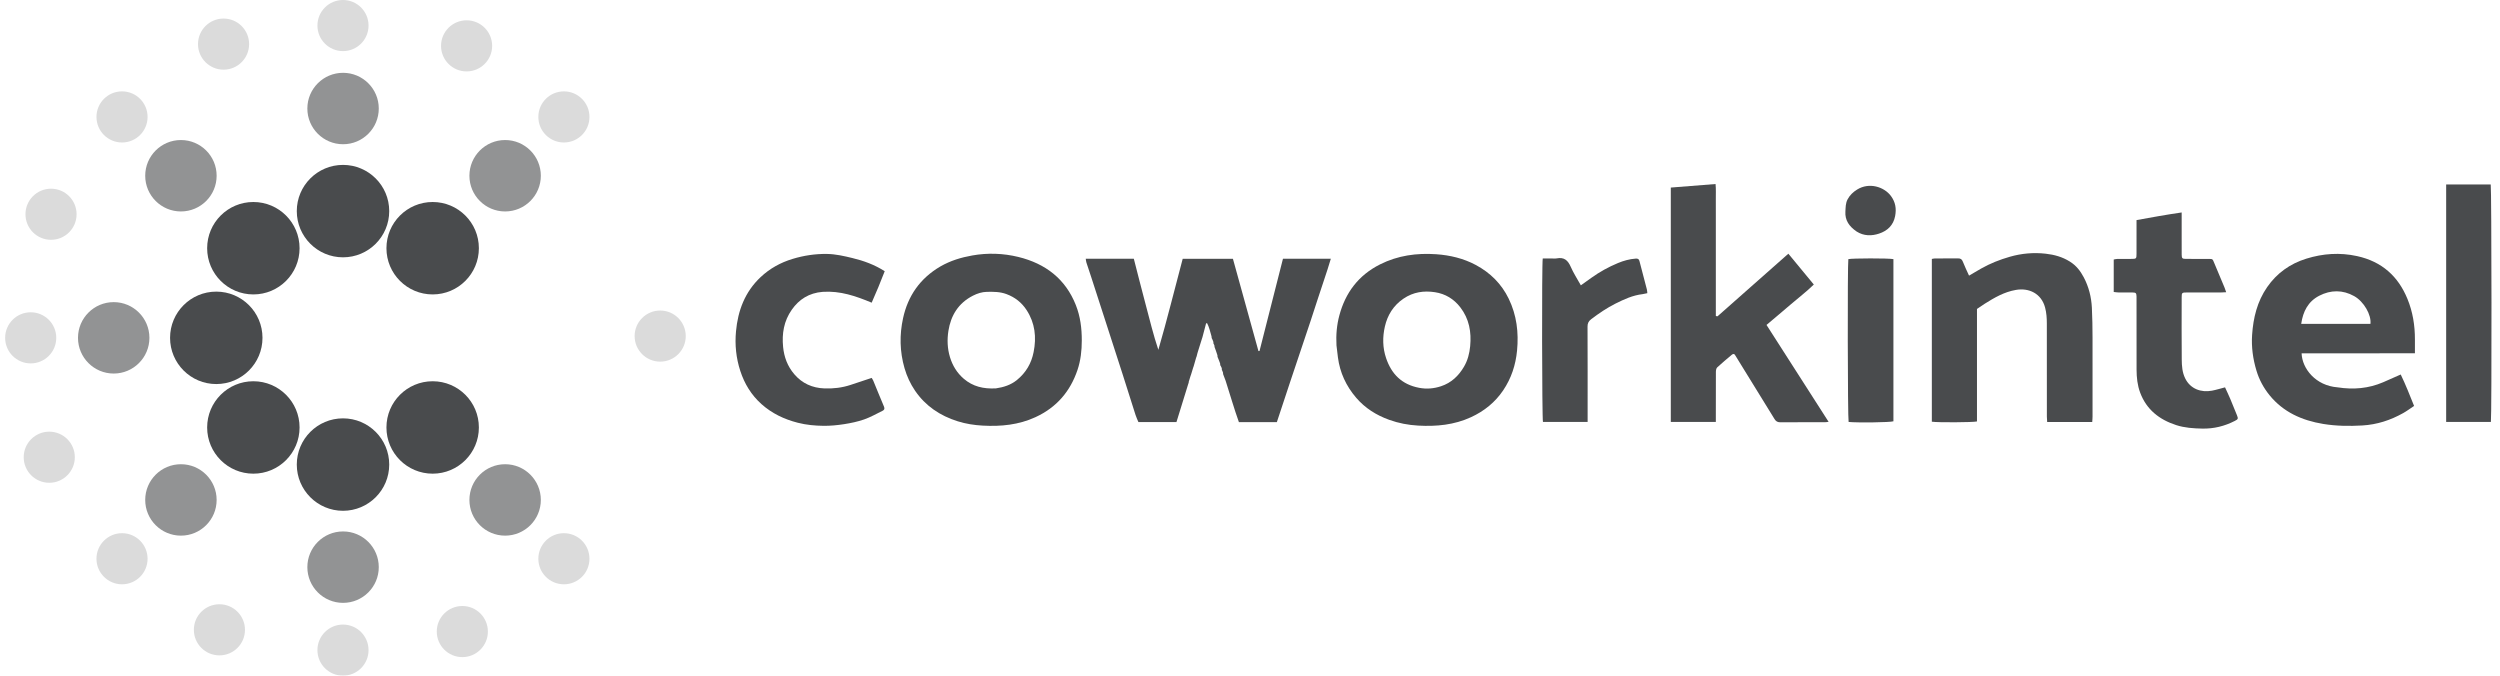 <svg width="222" height="60" viewBox="0 0 222 60" fill="none" xmlns="http://www.w3.org/2000/svg">
<g opacity="0.2">
<path d="M30.457 4.539C31.71 4.539 32.727 3.523 32.727 2.269C32.727 1.016 31.71 0 30.457 0C29.204 0 28.188 1.016 28.188 2.269C28.188 3.523 29.204 4.539 30.457 4.539Z" fill="#494B4D"/>
<path d="M10.836 12.653C12.089 12.653 13.105 11.637 13.105 10.383C13.105 9.13 12.089 8.114 10.836 8.114C9.582 8.114 8.566 9.13 8.566 10.383C8.566 11.637 9.582 12.653 10.836 12.653Z" fill="#494B4D"/>
<path d="M2.727 32.27C3.98 32.27 4.996 31.253 4.996 30C4.996 28.747 3.98 27.731 2.727 27.731C1.473 27.731 0.457 28.747 0.457 30C0.457 31.253 1.473 32.27 2.727 32.27Z" fill="#494B4D"/>
<path d="M10.836 51.886C12.089 51.886 13.105 50.87 13.105 49.617C13.105 48.363 12.089 47.347 10.836 47.347C9.582 47.347 8.566 48.363 8.566 49.617C8.566 50.87 9.582 51.886 10.836 51.886Z" fill="#494B4D"/>
<path d="M30.457 60C31.71 60 32.727 58.984 32.727 57.731C32.727 56.477 31.71 55.461 30.457 55.461C29.204 55.461 28.188 56.477 28.188 57.731C28.188 58.984 29.204 60 30.457 60Z" fill="#494B4D"/>
<path d="M50.074 51.886C51.328 51.886 52.344 50.87 52.344 49.617C52.344 48.363 51.328 47.347 50.074 47.347C48.821 47.347 47.805 48.363 47.805 49.617C47.805 50.87 48.821 51.886 50.074 51.886Z" fill="#494B4D"/>
<path d="M50.074 12.653C51.328 12.653 52.344 11.637 52.344 10.383C52.344 9.13 51.328 8.114 50.074 8.114C48.821 8.114 47.805 9.13 47.805 10.383C47.805 11.637 48.821 12.653 50.074 12.653Z" fill="#494B4D"/>
<path d="M58.625 32.114C59.878 32.114 60.895 31.098 60.895 29.845C60.895 28.591 59.878 27.575 58.625 27.575C57.372 27.575 56.355 28.591 56.355 29.845C56.355 31.098 57.372 32.114 58.625 32.114Z" fill="#494B4D"/>
<path d="M41.434 6.342C42.687 6.342 43.703 5.326 43.703 4.073C43.703 2.819 42.687 1.803 41.434 1.803C40.18 1.803 39.164 2.819 39.164 4.073C39.164 5.326 40.18 6.342 41.434 6.342Z" fill="#494B4D"/>
<path d="M19.852 6.187C21.105 6.187 22.121 5.171 22.121 3.917C22.121 2.664 21.105 1.648 19.852 1.648C18.598 1.648 17.582 2.664 17.582 3.917C17.582 5.171 18.598 6.187 19.852 6.187Z" fill="#494B4D"/>
<path d="M4.531 21.295C5.785 21.295 6.801 20.279 6.801 19.026C6.801 17.773 5.785 16.756 4.531 16.756C3.278 16.756 2.262 17.773 2.262 19.026C2.262 20.279 3.278 21.295 4.531 21.295Z" fill="#494B4D"/>
<path d="M4.375 42.871C5.628 42.871 6.644 41.855 6.644 40.601C6.644 39.348 5.628 38.332 4.375 38.332C3.122 38.332 2.105 39.348 2.105 40.601C2.105 41.855 3.122 42.871 4.375 42.871Z" fill="#494B4D"/>
<path d="M19.484 58.197C20.738 58.197 21.754 57.181 21.754 55.928C21.754 54.674 20.738 53.658 19.484 53.658C18.231 53.658 17.215 54.674 17.215 55.928C17.215 57.181 18.231 58.197 19.484 58.197Z" fill="#494B4D"/>
<path d="M41.055 58.352C42.308 58.352 43.324 57.336 43.324 56.083C43.324 54.83 42.308 53.813 41.055 53.813C39.801 53.813 38.785 54.83 38.785 56.083C38.785 57.336 39.801 58.352 41.055 58.352Z" fill="#494B4D"/>
</g>
<path d="M30.459 22.85C32.726 22.85 34.563 21.012 34.563 18.746C34.563 16.48 32.726 14.643 30.459 14.643C28.193 14.643 26.355 16.48 26.355 18.746C26.355 21.012 28.193 22.85 30.459 22.85Z" fill="#494B4D"/>
<path d="M22.498 26.145C24.765 26.145 26.602 24.308 26.602 22.042C26.602 19.775 24.765 17.938 22.498 17.938C20.232 17.938 18.395 19.775 18.395 22.042C18.395 24.308 20.232 26.145 22.498 26.145Z" fill="#494B4D"/>
<path d="M19.205 34.104C21.472 34.104 23.309 32.266 23.309 30C23.309 27.734 21.472 25.896 19.205 25.896C16.939 25.896 15.102 27.734 15.102 30C15.102 32.266 16.939 34.104 19.205 34.104Z" fill="#494B4D"/>
<path d="M22.498 42.062C24.765 42.062 26.602 40.225 26.602 37.959C26.602 35.692 24.765 33.855 22.498 33.855C20.232 33.855 18.395 35.692 18.395 37.959C18.395 40.225 20.232 42.062 22.498 42.062Z" fill="#494B4D"/>
<path d="M30.459 45.358C32.726 45.358 34.563 43.52 34.563 41.254C34.563 38.987 32.726 37.15 30.459 37.15C28.193 37.15 26.355 38.987 26.355 41.254C26.355 43.52 28.193 45.358 30.459 45.358Z" fill="#494B4D"/>
<path d="M38.42 42.062C40.687 42.062 42.524 40.225 42.524 37.959C42.524 35.692 40.687 33.855 38.42 33.855C36.154 33.855 34.316 35.692 34.316 37.959C34.316 40.225 36.154 42.062 38.42 42.062Z" fill="#494B4D"/>
<path d="M38.42 26.145C40.687 26.145 42.524 24.308 42.524 22.041C42.524 19.775 40.687 17.938 38.42 17.938C36.154 17.938 34.316 19.775 34.316 22.041C34.316 24.308 36.154 26.145 38.42 26.145Z" fill="#494B4D"/>
<g opacity="0.6">
<path d="M30.464 12.808C32.215 12.808 33.635 11.389 33.635 9.637C33.635 7.886 32.215 6.466 30.464 6.466C28.713 6.466 27.293 7.886 27.293 9.637C27.293 11.389 28.713 12.808 30.464 12.808Z" fill="#494B4D"/>
<path d="M16.066 18.777C17.817 18.777 19.237 17.358 19.237 15.606C19.237 13.855 17.817 12.435 16.066 12.435C14.314 12.435 12.895 13.855 12.895 15.606C12.895 17.358 14.314 18.777 16.066 18.777Z" fill="#494B4D"/>
<path d="M10.097 33.171C11.848 33.171 13.268 31.751 13.268 30C13.268 28.249 11.848 26.829 10.097 26.829C8.346 26.829 6.926 28.249 6.926 30C6.926 31.751 8.346 33.171 10.097 33.171Z" fill="#494B4D"/>
<path d="M16.066 47.565C17.817 47.565 19.237 46.145 19.237 44.394C19.237 42.643 17.817 41.223 16.066 41.223C14.314 41.223 12.895 42.643 12.895 44.394C12.895 46.145 14.314 47.565 16.066 47.565Z" fill="#494B4D"/>
<path d="M30.464 53.534C32.215 53.534 33.635 52.114 33.635 50.363C33.635 48.611 32.215 47.192 30.464 47.192C28.713 47.192 27.293 48.611 27.293 50.363C27.293 52.114 28.713 53.534 30.464 53.534Z" fill="#494B4D"/>
<path d="M44.855 47.565C46.606 47.565 48.026 46.145 48.026 44.394C48.026 42.643 46.606 41.223 44.855 41.223C43.103 41.223 41.684 42.643 41.684 44.394C41.684 46.145 43.103 47.565 44.855 47.565Z" fill="#494B4D"/>
<path d="M44.855 18.777C46.606 18.777 48.026 17.358 48.026 15.606C48.026 13.855 46.606 12.435 44.855 12.435C43.103 12.435 41.684 13.855 41.684 15.606C41.684 17.358 43.103 18.777 44.855 18.777Z" fill="#494B4D"/>
</g>
<path d="M107.757 30.51C107.753 30.475 107.75 30.44 107.744 30.352C107.694 30.206 107.646 30.111 107.598 30.017C107.595 29.984 107.592 29.95 107.582 29.862C107.46 29.437 107.375 29.056 107.195 28.709C107.164 28.709 107.134 28.708 107.103 28.707C106.993 29.122 106.884 29.536 106.775 29.95C106.761 30.003 106.747 30.055 106.71 30.15C106.581 30.543 106.475 30.892 106.369 31.241C106.361 31.275 106.352 31.31 106.325 31.39C106.292 31.504 106.278 31.572 106.263 31.64C106.254 31.67 106.244 31.7 106.213 31.772C106.127 32.05 106.062 32.286 105.998 32.522C105.991 32.551 105.984 32.581 105.953 32.647C105.875 32.873 105.821 33.062 105.768 33.252C105.758 33.284 105.749 33.316 105.719 33.39C105.669 33.534 105.64 33.635 105.612 33.737C105.604 33.771 105.596 33.806 105.567 33.881C105.54 33.968 105.533 34.013 105.527 34.059C105.175 35.196 104.824 36.332 104.47 37.477C103.339 37.477 102.238 37.477 101.089 37.477C101.007 37.275 100.904 37.06 100.832 36.837C100.448 35.639 100.074 34.437 99.69 33.239C99.188 31.671 98.679 30.105 98.173 28.539C97.753 27.24 97.334 25.941 96.912 24.643C96.767 24.197 96.614 23.755 96.471 23.309C96.439 23.211 96.435 23.106 96.414 22.974C97.843 22.974 99.234 22.974 100.683 22.974C101.03 24.321 101.369 25.678 101.731 27.03C102.091 28.374 102.413 29.729 102.861 31.064C103.643 28.381 104.302 25.685 105.024 22.979C106.51 22.979 107.983 22.979 109.483 22.979C110.241 25.718 110.996 28.447 111.751 31.176C111.782 31.174 111.814 31.172 111.845 31.17C112.537 28.448 113.229 25.725 113.927 22.978C115.331 22.978 116.722 22.978 118.177 22.978C117.818 24.21 117.38 25.398 117 26.602C116.613 27.827 116.197 29.044 115.79 30.263C115.388 31.468 114.98 32.672 114.578 33.878C114.176 35.083 113.78 36.288 113.384 37.486C112.243 37.486 111.154 37.486 110.015 37.486C109.59 36.3 109.244 35.08 108.837 33.816C108.756 33.58 108.685 33.402 108.613 33.224C108.611 33.194 108.608 33.163 108.602 33.084C108.566 32.973 108.533 32.91 108.501 32.847C108.5 32.812 108.498 32.776 108.492 32.69C108.443 32.568 108.401 32.497 108.358 32.425C108.356 32.393 108.354 32.36 108.346 32.275C108.266 32.043 108.19 31.865 108.115 31.687C108.114 31.658 108.112 31.628 108.107 31.545C108.02 31.267 107.937 31.042 107.853 30.817C107.85 30.785 107.846 30.752 107.838 30.674C107.808 30.589 107.782 30.549 107.757 30.51Z" fill="#494B4D"/>
<path d="M154.106 31.58C154.016 31.393 153.898 31.408 153.788 31.5C153.35 31.869 152.908 32.234 152.49 32.623C152.4 32.708 152.372 32.887 152.371 33.023C152.363 34.351 152.366 35.679 152.366 37.008C152.366 37.152 152.366 37.295 152.366 37.467C151.008 37.467 149.703 37.467 148.367 37.467C148.367 30.536 148.367 23.62 148.367 16.656C149.688 16.551 150.99 16.448 152.341 16.341C152.388 16.805 152.36 17.23 152.365 17.653C152.37 18.095 152.366 18.538 152.366 18.981C152.366 19.41 152.366 19.84 152.366 20.269C152.366 20.698 152.366 21.128 152.366 21.557C152.366 22 152.366 22.443 152.366 22.886C152.366 23.315 152.366 23.744 152.366 24.174C152.366 24.603 152.366 25.032 152.366 25.462C152.366 25.904 152.366 26.347 152.366 26.79C152.366 27.216 152.366 27.642 152.366 28.052C152.419 28.073 152.432 28.079 152.445 28.083C152.458 28.086 152.472 28.088 152.485 28.087C152.499 28.087 152.517 28.087 152.526 28.079C154.609 26.239 156.691 24.398 158.806 22.528C159.56 23.441 160.299 24.337 161.067 25.267C160.41 25.909 159.671 26.467 158.974 27.069C158.284 27.665 157.583 28.248 156.866 28.854C158.707 31.727 160.528 34.569 162.38 37.459C162.23 37.475 162.141 37.493 162.052 37.493C160.738 37.495 159.424 37.488 158.11 37.5C157.855 37.502 157.708 37.426 157.579 37.214C156.595 35.605 155.6 34.003 154.609 32.398C154.446 32.135 154.285 31.871 154.106 31.58Z" fill="#494B4D"/>
<path d="M118.679 30.666C118.628 29.736 118.706 28.854 118.938 27.994C119.475 26.002 120.615 24.449 122.551 23.476C124.121 22.686 125.8 22.455 127.537 22.576C128.767 22.662 129.96 22.947 131.049 23.529C132.35 24.224 133.334 25.215 133.968 26.513C134.685 27.983 134.868 29.532 134.714 31.135C134.591 32.407 134.208 33.59 133.48 34.667C132.765 35.724 131.805 36.503 130.624 37.047C129.134 37.734 127.561 37.884 125.936 37.793C125.051 37.744 124.2 37.581 123.37 37.284C122.213 36.87 121.215 36.237 120.429 35.321C119.534 34.279 118.984 33.086 118.808 31.74C118.762 31.395 118.722 31.05 118.679 30.666ZM124.626 26.522C123.731 27.131 123.208 27.986 122.979 28.987C122.764 29.924 122.77 30.873 123.086 31.804C123.561 33.203 124.465 34.144 126.021 34.438C126.687 34.565 127.331 34.506 127.957 34.3C128.879 33.997 129.525 33.374 129.998 32.571C130.332 32.003 130.489 31.389 130.551 30.743C130.671 29.49 130.469 28.318 129.67 27.283C129.106 26.552 128.348 26.088 127.425 25.948C126.455 25.8 125.508 25.921 124.626 26.522Z" fill="#494B4D"/>
<path d="M83.508 23.66C84.404 23.145 85.351 22.859 86.344 22.684C87.714 22.442 89.084 22.491 90.417 22.814C92.855 23.407 94.621 24.783 95.534 27.09C95.938 28.11 96.065 29.165 96.063 30.242C96.061 31.13 95.967 32.007 95.68 32.857C95.039 34.748 93.838 36.175 91.949 37.044C90.459 37.73 88.888 37.884 87.263 37.794C86.504 37.752 85.767 37.637 85.049 37.412C83.468 36.917 82.179 36.042 81.258 34.696C80.836 34.077 80.529 33.409 80.322 32.696C79.895 31.22 79.868 29.724 80.195 28.24C80.624 26.294 81.68 24.728 83.508 23.66ZM88.443 34.487C89.127 34.387 89.764 34.184 90.303 33.745C91.109 33.089 91.587 32.264 91.785 31.266C92.049 29.941 91.913 28.686 91.158 27.529C90.728 26.871 90.135 26.396 89.365 26.112C88.797 25.903 88.222 25.906 87.635 25.916C87.192 25.925 86.783 26.061 86.403 26.253C85.096 26.916 84.434 28.024 84.219 29.378C84.096 30.159 84.124 30.955 84.361 31.727C84.59 32.471 84.981 33.118 85.588 33.637C86.383 34.319 87.329 34.552 88.443 34.487Z" fill="#494B4D"/>
<path d="M207.578 34.396C208.998 34.617 210.34 34.495 211.626 33.943C212.131 33.727 212.632 33.5 213.185 33.255C213.622 34.156 213.982 35.083 214.372 36.048C214.035 36.27 213.73 36.5 213.398 36.685C212.278 37.312 211.085 37.706 209.774 37.782C208.61 37.849 207.454 37.834 206.308 37.647C204.413 37.337 202.757 36.595 201.541 35.102C201.005 34.444 200.614 33.713 200.373 32.912C200.06 31.875 199.914 30.813 199.987 29.736C200.09 28.227 200.433 26.781 201.325 25.494C202.181 24.261 203.346 23.421 204.809 22.967C206.284 22.51 207.779 22.407 209.306 22.741C211.524 23.226 212.963 24.547 213.779 26.537C214.255 27.695 214.449 28.907 214.445 30.15C214.444 30.538 214.445 30.925 214.445 31.372C213.307 31.375 212.195 31.373 211.082 31.373C209.964 31.374 208.846 31.373 207.728 31.373C206.613 31.373 205.498 31.373 204.382 31.373C204.431 32.747 205.639 34.248 207.578 34.396ZM209.215 28.758C209.645 28.758 210.074 28.758 210.496 28.758C210.589 27.962 209.91 26.776 209.054 26.297C208.038 25.727 206.97 25.733 205.946 26.263C204.956 26.776 204.51 27.651 204.347 28.758C205.983 28.758 207.557 28.758 209.215 28.758Z" fill="#494B4D"/>
<path d="M183.799 23.225C184.377 23.584 184.746 24.073 185.038 24.627C185.486 25.475 185.711 26.382 185.759 27.324C185.804 28.207 185.814 29.093 185.817 29.978C185.825 32.312 185.82 34.646 185.818 36.981C185.818 37.137 185.801 37.294 185.79 37.471C184.445 37.471 183.138 37.471 181.788 37.471C181.778 37.304 181.762 37.148 181.762 36.993C181.76 34.243 181.762 31.492 181.759 28.742C181.759 28.261 181.731 27.787 181.604 27.311C181.271 26.06 180.173 25.542 179.008 25.745C177.961 25.928 177.096 26.437 176.235 26.978C176.014 27.117 175.801 27.269 175.556 27.434C175.556 30.757 175.556 34.095 175.556 37.424C175.229 37.511 172.032 37.526 171.547 37.447C171.547 32.641 171.547 27.831 171.547 22.994C171.634 22.98 171.726 22.952 171.818 22.951C172.503 22.948 173.188 22.956 173.872 22.945C174.106 22.942 174.218 23.024 174.3 23.235C174.46 23.645 174.655 24.042 174.85 24.476C175.213 24.263 175.562 24.054 175.916 23.853C176.72 23.395 177.581 23.056 178.473 22.8C179.513 22.501 180.576 22.406 181.661 22.529C182.419 22.614 183.13 22.808 183.799 23.225Z" fill="#494B4D"/>
<path d="M73.056 25.916C71.839 26.013 70.955 26.584 70.309 27.505C69.607 28.505 69.423 29.627 69.539 30.806C69.627 31.704 69.928 32.522 70.531 33.229C71.227 34.044 72.132 34.453 73.214 34.492C73.999 34.521 74.775 34.43 75.523 34.183C76.139 33.98 76.753 33.775 77.404 33.558C77.447 33.632 77.51 33.716 77.549 33.81C77.867 34.578 78.174 35.349 78.501 36.113C78.578 36.295 78.525 36.404 78.373 36.478C77.831 36.744 77.301 37.047 76.733 37.246C76.161 37.446 75.555 37.572 74.953 37.666C74.35 37.76 73.733 37.82 73.122 37.813C72.358 37.803 71.599 37.734 70.846 37.541C69.625 37.229 68.537 36.706 67.615 35.881C66.712 35.072 66.111 34.077 65.742 32.95C65.364 31.797 65.245 30.612 65.357 29.416C65.528 27.585 66.144 25.921 67.548 24.603C68.354 23.846 69.305 23.317 70.385 22.99C71.379 22.689 72.392 22.535 73.433 22.55C74.206 22.561 74.952 22.735 75.695 22.915C76.698 23.156 77.654 23.504 78.563 24.083C78.203 25.014 77.823 25.945 77.405 26.878C75.999 26.29 74.615 25.812 73.056 25.916Z" fill="#494B4D"/>
<path d="M193.732 21.169C193.732 21.678 193.727 22.148 193.734 22.617C193.739 22.947 193.784 22.988 194.122 22.99C194.793 22.994 195.464 22.99 196.134 22.992C196.486 22.994 196.478 23 196.608 23.316C196.915 24.058 197.231 24.798 197.54 25.539C197.59 25.66 197.627 25.786 197.684 25.949C197.504 25.958 197.37 25.969 197.235 25.97C196.229 25.971 195.223 25.97 194.217 25.971C193.753 25.972 193.733 25.988 193.733 26.415C193.731 28.253 193.72 30.091 193.739 31.928C193.745 32.499 193.781 33.071 194.051 33.613C194.51 34.537 195.456 34.873 196.416 34.693C196.795 34.622 197.164 34.504 197.583 34.396C197.732 34.722 197.898 35.068 198.048 35.42C198.253 35.901 198.451 36.385 198.641 36.871C198.763 37.181 198.755 37.222 198.446 37.38C197.545 37.842 196.58 38.082 195.556 38.059C194.774 38.043 193.994 37.992 193.244 37.749C191.727 37.256 190.607 36.358 190.05 34.877C189.8 34.211 189.73 33.52 189.727 32.823C189.72 30.744 189.724 28.665 189.724 26.585C189.724 26.491 189.728 26.397 189.723 26.304C189.708 26.024 189.665 25.978 189.375 25.973C188.956 25.965 188.536 25.974 188.117 25.969C187.983 25.967 187.85 25.943 187.699 25.927C187.699 24.954 187.699 24.02 187.699 23.045C187.798 23.028 187.901 22.996 188.005 22.994C188.41 22.988 188.815 22.992 189.22 22.991C189.712 22.99 189.722 22.984 189.723 22.525C189.726 21.693 189.724 20.862 189.724 20.03C189.724 19.884 189.724 19.738 189.724 19.544C191.052 19.304 192.356 19.065 193.732 18.866C193.732 19.661 193.732 20.395 193.732 21.169Z" fill="#494B4D"/>
<path d="M217.219 22.698C217.219 20.58 217.219 18.502 217.219 16.381C218.559 16.381 219.866 16.381 221.176 16.381C221.254 16.661 221.274 36.986 221.191 37.468C219.89 37.468 218.585 37.468 217.219 37.468C217.219 32.55 217.219 27.644 217.219 22.698Z" fill="#494B4D"/>
<path d="M145.872 26.118C144.979 26.222 144.217 26.581 143.464 26.955C142.686 27.343 141.975 27.831 141.288 28.352C141.066 28.52 140.972 28.712 140.973 28.998C140.986 31.655 140.981 34.312 140.981 36.969C140.981 37.127 140.981 37.285 140.981 37.468C139.627 37.468 138.32 37.468 137.015 37.468C136.929 37.18 136.904 23.481 136.996 22.949C137.232 22.949 137.48 22.949 137.727 22.949C137.895 22.949 138.068 22.976 138.229 22.945C138.899 22.812 139.233 23.123 139.479 23.687C139.722 24.245 140.061 24.765 140.379 25.337C140.709 25.101 141.007 24.89 141.303 24.677C142.04 24.147 142.832 23.709 143.676 23.358C144.177 23.15 144.696 23.005 145.244 22.964C145.425 22.95 145.535 22.994 145.582 23.176C145.799 24.018 146.024 24.859 146.242 25.701C146.268 25.802 146.268 25.908 146.283 26.034C146.145 26.062 146.025 26.086 145.872 26.118Z" fill="#494B4D"/>
<path d="M168.136 25.839C168.136 29.726 168.136 33.573 168.136 37.411C167.825 37.512 164.957 37.547 164.157 37.469C164.074 37.177 164.052 23.487 164.133 23.011C164.448 22.93 167.683 22.92 168.136 23.01C168.136 23.932 168.136 24.865 168.136 25.839Z" fill="#494B4D"/>
<path d="M164.862 20.555C164.211 20.109 163.822 19.563 163.871 18.785C163.895 18.413 163.879 18.05 164.07 17.695C164.271 17.32 164.562 17.05 164.914 16.831C165.983 16.167 167.314 16.585 167.92 17.41C168.316 17.95 168.413 18.52 168.289 19.181C168.134 20.009 167.601 20.499 166.856 20.746C166.21 20.96 165.511 20.971 164.862 20.555Z" fill="#494B4D"/>
<path d="M105.551 34.056C105.536 34.013 105.542 33.968 105.569 33.908C105.584 33.946 105.579 33.999 105.551 34.056Z" fill="#494B4D"/>
</svg>
